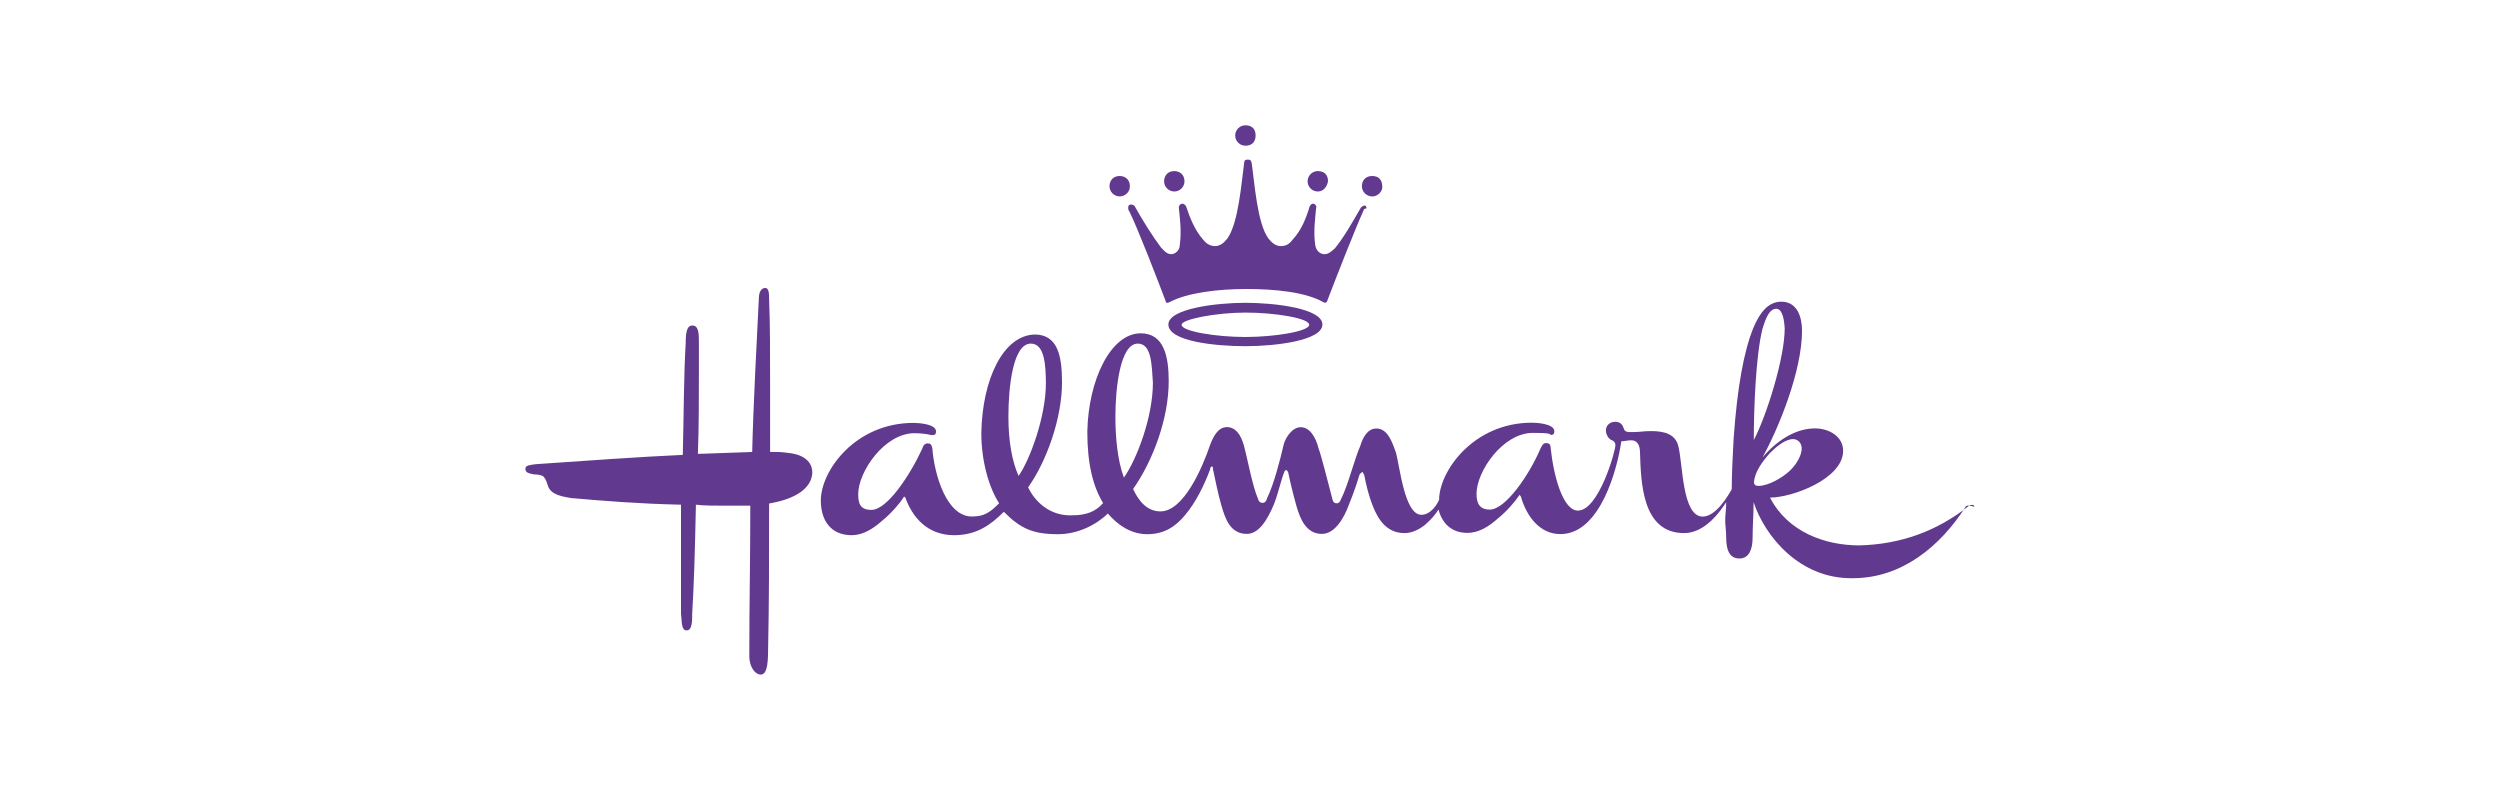 <?xml version="1.0" encoding="UTF-8"?>
<svg id="Layer_1" data-name="Layer 1" xmlns="http://www.w3.org/2000/svg" viewBox="0 0 250 80">
  <defs>
    <style>
      .cls-1 {
        fill: #61398e;
      }
    </style>
  </defs>
  <path id="logo-script" class="cls-1" d="m76.91,50.39c0,5.53,0,9.65-.1,14.54,0,1.78-.19,2.53-.76,2.53-.46,0-1.12-.66-1.12-1.88,0-5.43.1-9.48.1-15.01h-2.44c-1.02,0-2.24,0-3-.1-.1,4.87-.19,7.87-.37,10.89,0,.76,0,1.68-.56,1.68s-.46-.93-.56-1.68v-10.89c-4.31-.1-7.6-.37-10.96-.66-.66-.1-1.68-.29-2.07-.76-.37-.37-.29-.85-.66-1.32-.1-.19-.56-.29-1.02-.29-.37-.1-.85-.1-.85-.56,0-.37.46-.37,1.02-.46,4.12-.29,10.79-.76,14.72-.93.1-4.12.1-8.06.29-11.16,0-1.02.1-1.78.66-1.78.66,0,.66.85.66,1.78v2.8c0,2.53,0,5.43-.1,8.26l5.43-.19c.1-4.51.46-11.16.66-15.28,0-.46.1-1.12.66-1.12.37,0,.37.66.37,1.12.1,2.34.1,5.43.1,8.62v6.65c.66,0,1.12,0,1.78.1,1.22.1,2.44.66,2.44,1.97-.1,2.24-3.19,2.9-4.31,3.09Zm119.65.29c-2.53,3.95-6.38,7.14-11.26,7.14-5.34.1-8.82-4.21-9.94-7.6,0,1.22-.1,2.34-.1,3.56,0,1.02-.29,2.07-1.32,2.07s-1.32-.93-1.32-2.07c0-.66-.1-1.22-.1-1.78s.1-1.02.1-1.78c-.56.85-2.07,3.09-4.21,3.09-4.21,0-4.31-5.07-4.41-8.06,0-.85-.37-1.22-.85-1.22s-.66.1-1.02.1c-.37,2.63-2.07,9.28-6.09,9.28-2.07,0-3.39-1.78-3.95-3.75-.1-.1-.1-.19-.1-.19l-.07.07c-.37.56-1.22,1.58-2.17,2.34-.85.76-1.88,1.41-3,1.41-1.58,0-2.53-.93-2.9-2.34-.29.46-.66.93-1.32,1.51-.56.46-1.32.85-2.07.85-1.78,0-2.63-1.32-3.19-2.73-.37-.93-.66-2.07-.85-3.09-.1-.1-.1-.29-.19-.29-.1.1-.19.1-.29.29-.19.66-.56,1.78-1.02,2.9-.56,1.58-1.51,3-2.73,3-1.58,0-2.17-1.51-2.53-2.73-.37-1.32-.66-2.53-.85-3.46-.1-.1-.1-.19-.19-.19s-.19.1-.19.19c-.29.66-.56,1.97-1.02,3.19-.66,1.58-1.51,3-2.73,3-1.68,0-2.17-1.58-2.53-2.8s-.66-2.8-.85-3.65c0-.1,0-.29-.1-.29s-.19.1-.19.29c-.56,1.51-1.41,3.29-2.53,4.6-.93,1.12-2.07,1.88-3.75,1.88-1.58,0-2.9-.85-3.95-2.07-1.12,1.12-3,2.07-4.97,2.07-2.53,0-3.75-.56-5.43-2.24-1.32,1.32-2.73,2.34-4.97,2.34-2.73,0-4.21-1.88-4.87-3.75l-.1-.1q-.1,0-.1.1c-.37.56-1.22,1.58-2.17,2.34-.85.76-1.88,1.41-3,1.41-2.17,0-3.09-1.58-3.09-3.46,0-3,3.46-7.77,9.28-7.77.46,0,2.24.1,2.24.85,0,.29-.1.37-.37.37h-.1c-.37-.1-1.02-.19-1.68-.19-3,0-5.63,3.85-5.63,6.09,0,.93.19,1.58,1.32,1.58,1.58,0,3.85-3.46,5.07-6.09.1-.37.29-.56.56-.56s.37.1.46.46c.19,2.63,1.41,6.85,3.95,6.85,1.22,0,1.78-.37,2.73-1.32-1.02-1.58-1.78-4.21-1.78-7.04.1-5.34,2.17-9.75,5.34-9.84,2.34,0,2.73,2.24,2.73,4.78,0,3.65-1.58,7.97-3.39,10.5.66,1.41,2.17,2.9,4.41,2.8,1.41,0,2.34-.37,3.09-1.22-1.02-1.68-1.58-3.95-1.58-7.14.1-5.17,2.34-9.84,5.34-9.84,2.34,0,2.8,2.34,2.8,4.78,0,3.75-1.58,7.97-3.56,10.79.56,1.22,1.41,2.24,2.73,2.24,2.34,0,4.21-4.41,4.97-6.65.29-.76.76-1.78,1.68-1.78s1.41.85,1.68,1.78c.37,1.32.85,4.04,1.41,5.34.1.37.29.46.46.46.19,0,.37-.1.46-.46.66-1.32,1.32-3.85,1.68-5.43.19-.66.85-1.68,1.68-1.68.93,0,1.51,1.02,1.78,2.07.37,1.02,1.12,4.12,1.41,5.17.1.37.29.37.46.37.1,0,.29-.1.37-.37.76-1.51,1.32-3.95,1.97-5.43.19-.66.66-1.68,1.58-1.68,1.12,0,1.58,1.32,1.97,2.44.37,1.32.85,6.19,2.53,6.19.93,0,1.58-1.02,1.78-1.51,0-2.8,3.39-7.7,9.28-7.7.46,0,2.24.1,2.24.85,0,.29-.1.37-.37.37l-.1-.1c-.37-.1-1.02-.1-1.68-.1-3,0-5.63,3.85-5.63,6.09,0,.93.29,1.58,1.32,1.58,1.58,0,3.95-3.46,5.07-6.09.19-.37.29-.56.56-.56s.46.1.46.46c.29,2.8,1.22,6.29,2.73,6.29,2.07,0,3.75-5.92,3.75-6.55,0-.19-.1-.37-.29-.46-.37-.1-.66-.56-.66-1.02s.37-.85.93-.85.76.37.85.66c.1.37.37.37.85.37.76,0,1.12-.1,1.88-.1,1.32,0,2.44.29,2.73,1.51.46,1.78.37,7.04,2.44,7.04,1.32,0,2.53-2.07,2.9-2.73,0-1.41.1-3.46.19-5.07.37-5.17,1.02-8.72,1.97-11.06.66-1.58,1.51-2.63,2.8-2.63,1.58,0,2.07,1.51,2.07,2.9,0,4.04-2.34,9.75-3.95,12.67,1.68-1.97,3.56-2.9,5.26-2.9,1.32,0,2.8.76,2.8,2.24,0,2.8-5.07,4.68-7.31,4.68,1.78,3.46,5.53,4.78,8.92,4.78,4.12-.1,7.77-1.41,10.96-3.95.1-.1.29-.1.37-.1.1,0,.19.1.19.19-.8-.24-.9-.05-.9.05Zm-93.48-16.32c-1.78,0-2.24,4.31-2.24,7.31,0,2.44.37,4.51,1.02,5.92,1.12-1.58,2.73-5.92,2.73-9.28-.02-1.8-.12-3.95-1.51-3.95Zm10.7,0c-1.78,0-2.24,4.51-2.24,7.31,0,1.97.19,4.31.85,6.09,1.32-1.88,2.9-6.09,2.9-9.48-.12-1.78-.12-3.92-1.51-3.92Zm63.86-3.48c-.66,0-1.02.76-1.41,2.07-.66,2.73-.85,7.97-.85,11.06,1.32-2.53,3.09-8.26,3.09-11.16-.07-1.32-.37-1.97-.83-1.97Zm1.68,13.03c-.85,0-1.78.85-2.34,1.41-.76.85-1.51,1.88-1.58,2.9,0,.29.19.37.46.37.93,0,2.34-.76,3.19-1.58.66-.66,1.12-1.51,1.12-2.17,0-.54-.39-.93-.85-.93Z"/>
  <path id="logo-crown" class="cls-1" d="m111.97,19.64c-.56,0-1.02-.46-1.02-1.02s.37-1.02,1.02-1.02c.56,0,1.02.37,1.02,1.02s-.54,1.02-1.02,1.02Zm24.39,1.39c-.85,1.88-2.8,6.85-3.65,9.09-.1.19-.19.19-.37.1-1.78-1.02-4.87-1.32-7.7-1.32s-5.92.37-7.7,1.32c-.19.1-.37.1-.37-.1-.85-2.24-2.73-7.14-3.65-9.01-.1-.1-.1-.19-.1-.37,0-.19.1-.29.29-.29.1,0,.37.1.37.19.85,1.51,1.78,3,2.63,4.12.29.29.56.66,1.02.66.37,0,.85-.37.85-.93.19-1.41,0-2.73-.1-3.75,0-.1.1-.37.37-.37.1,0,.29.1.37.29.37,1.12.85,2.34,1.68,3.29.29.37.66.66,1.22.66.46,0,.85-.29,1.22-.76,1.12-1.58,1.41-5.63,1.68-7.6,0-.19.1-.29.37-.29s.29.1.37.29c.29,1.97.56,6.09,1.68,7.6.37.46.76.76,1.22.76.56,0,.85-.19,1.22-.66.85-.93,1.32-2.07,1.68-3.29.1-.19.19-.29.37-.29.19,0,.37.29.29.37-.1,1.12-.29,2.34-.1,3.75.1.66.56.93.93.93.46,0,.76-.37,1.02-.56.85-1.02,1.78-2.63,2.63-4.12.1-.1.29-.19.37-.19s.19.1.19.29q-.29.02-.29.19Zm-18.93-1.88c-.56,0-1.02-.46-1.02-1.02s.37-1.02,1.02-1.02c.56,0,1.02.37,1.02,1.02,0,.56-.46,1.02-1.02,1.02Zm7.11,15.47c-2.9,0-7.7-.46-7.7-2.17,0-1.58,4.78-2.17,7.7-2.17s7.7.56,7.7,2.17-4.7,2.17-7.7,2.17Zm0-3.36c-2.9,0-6.38.66-6.38,1.22,0,.66,3.46,1.22,6.38,1.22s6.38-.56,6.38-1.22c0-.66-3.39-1.22-6.38-1.22Zm0-16.69c-.56,0-1.02-.46-1.02-1.02s.46-1.02,1.02-1.02c.66,0,1.02.37,1.02,1.02s-.37,1.02-1.02,1.02Zm7.24,4.58c-.56,0-1.02-.46-1.02-1.02s.46-1.02,1.02-1.02c.66,0,1.02.37,1.02,1.02-.1.56-.46,1.02-1.02,1.02Zm5.43.49c-.56,0-1.02-.46-1.02-1.02,0-.66.46-1.02,1.02-1.02.66,0,1.02.37,1.02,1.12,0,.44-.46.93-1.02.93Z"/>
</svg>